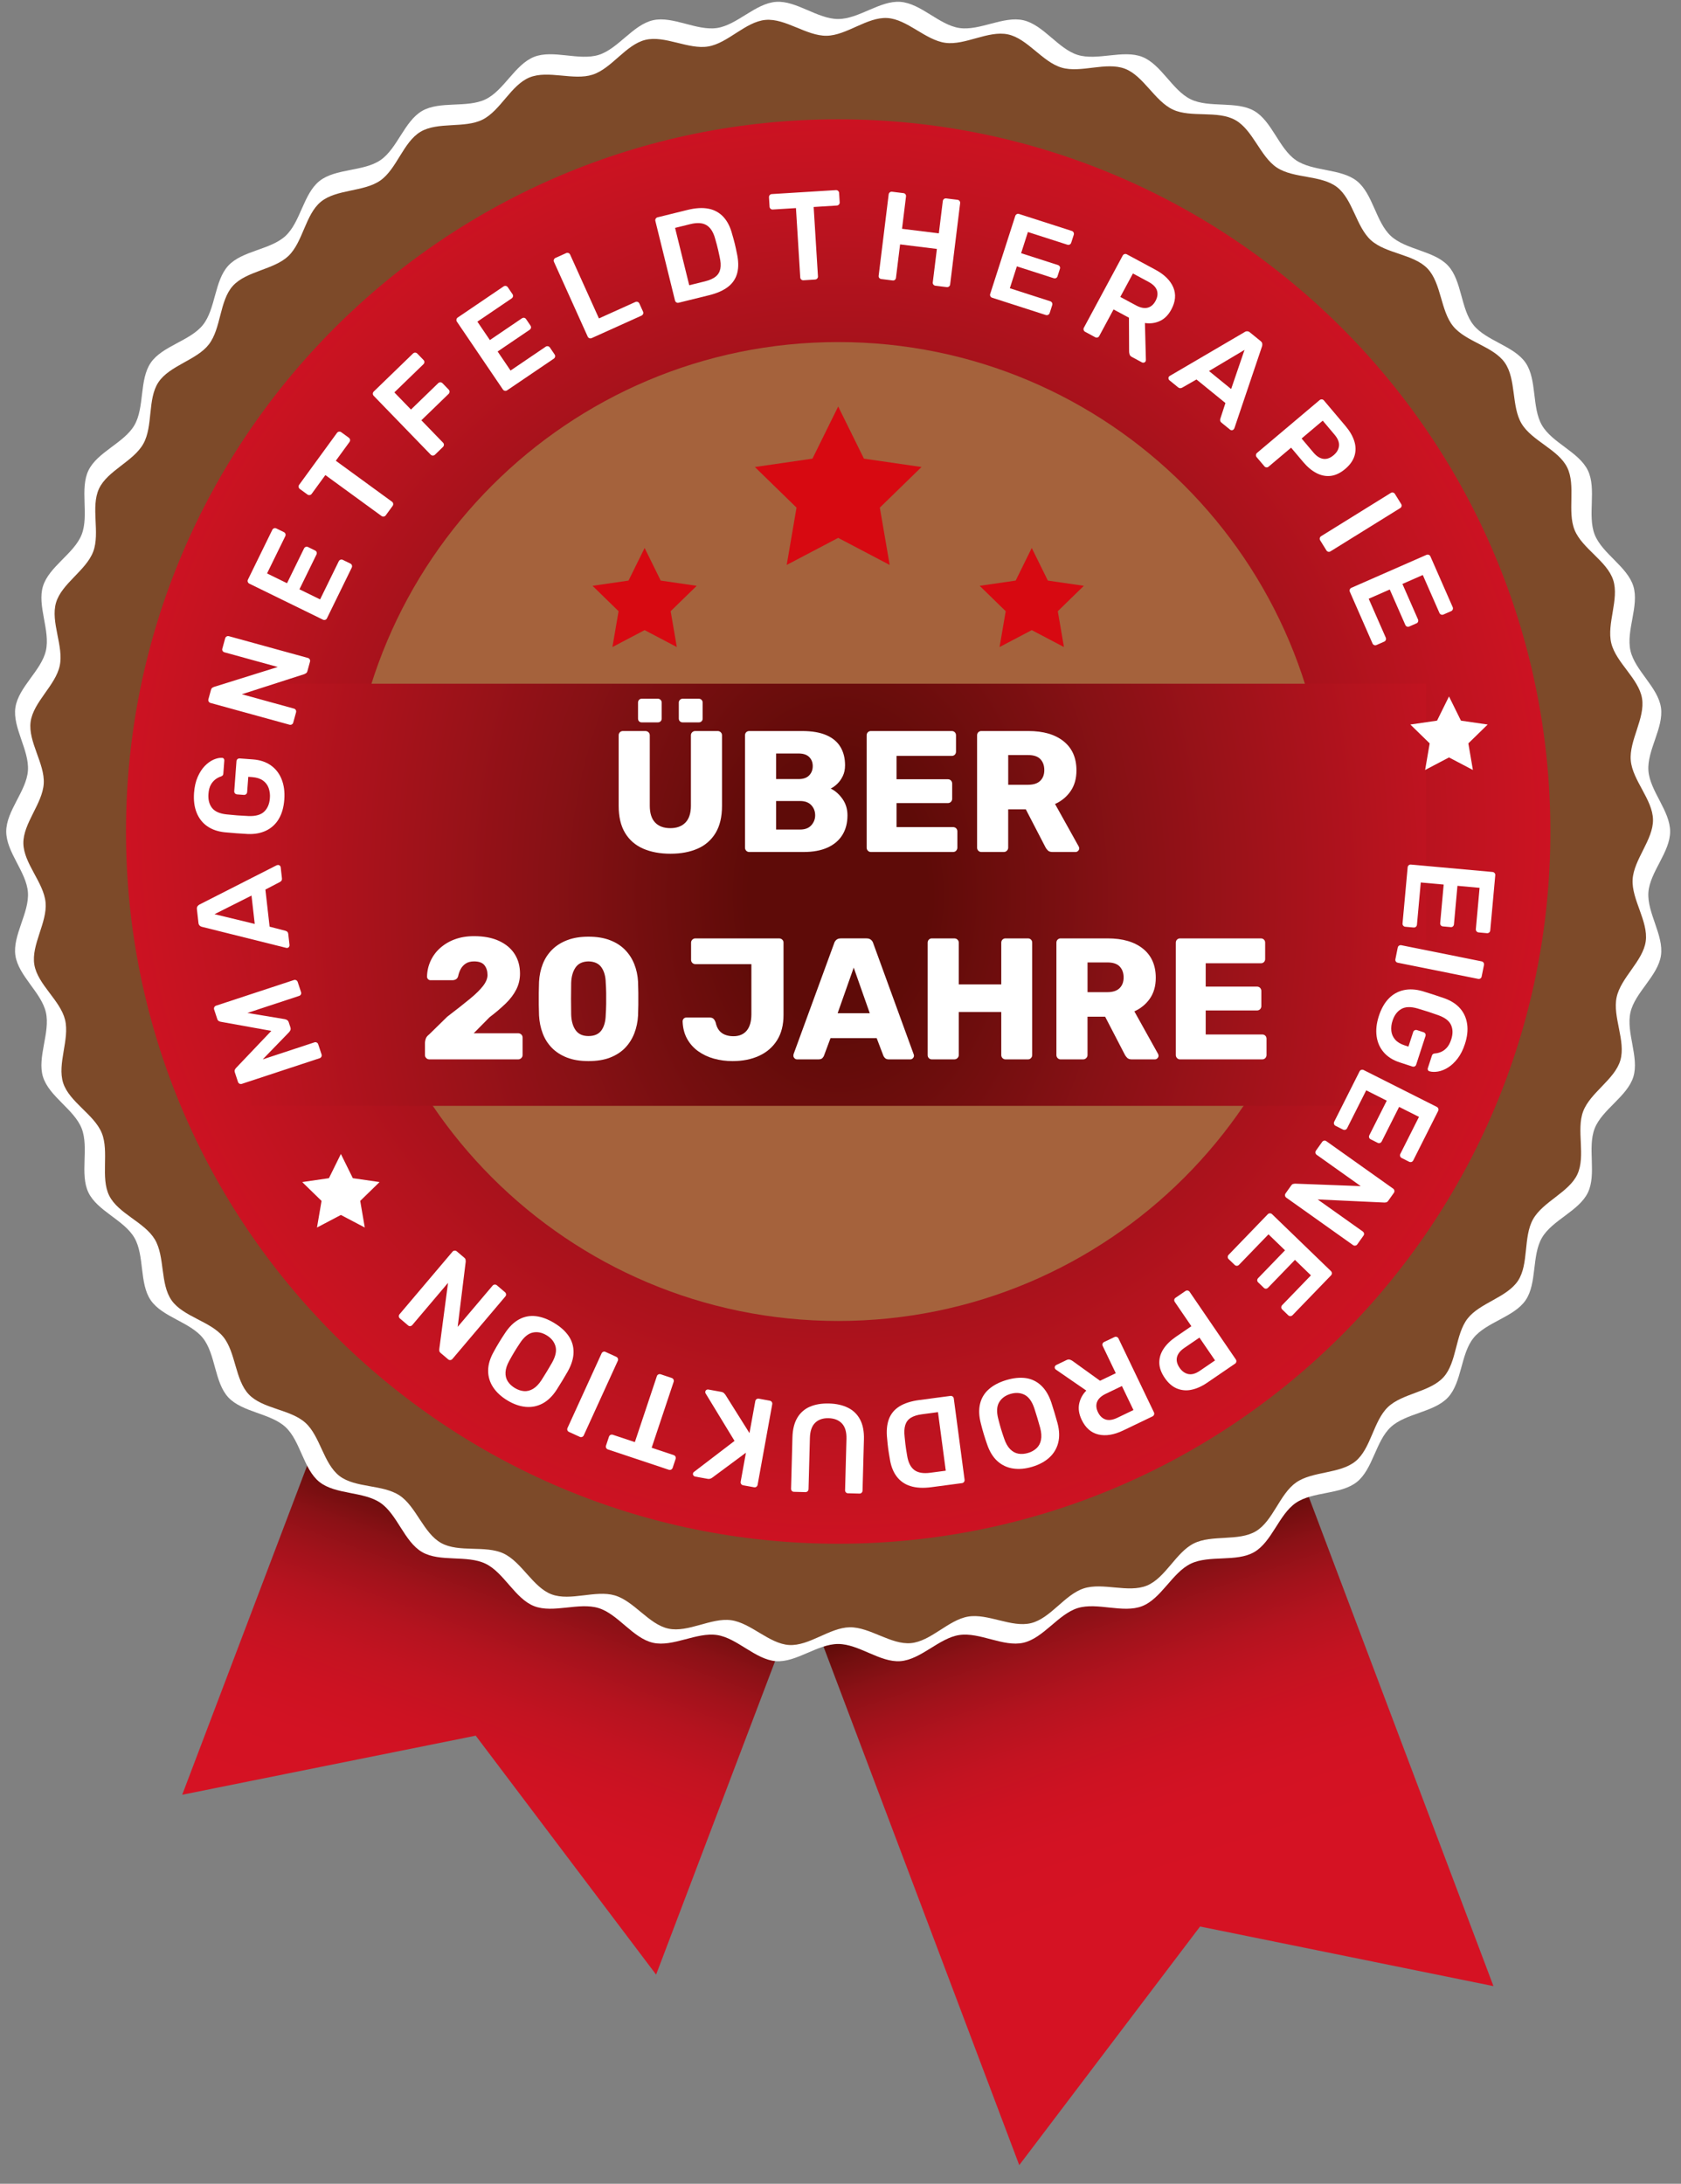 <svg xmlns="http://www.w3.org/2000/svg" xmlns:xlink="http://www.w3.org/1999/xlink" id="Ebene_1" x="0px" y="0px" width="214px" height="278px" viewBox="0 0 214 278" xml:space="preserve"><rect x="0" y="0" width="214" height="278" fill="#808080" stroke="none"/><linearGradient id="SVGID_1_" gradientUnits="userSpaceOnUse" x1="146.218" y1="-48.209" x2="175.316" y2="-134.463" gradientTransform="matrix(1 0 0 -1 -14.135 140.545)">	<stop offset="0.121" style="stop-color:#5E0B08"></stop>	<stop offset="0.145" style="stop-color:#6F0E0E"></stop>	<stop offset="0.193" style="stop-color:#8B1116"></stop>	<stop offset="0.245" style="stop-color:#A2121B"></stop>	<stop offset="0.299" style="stop-color:#B5131F"></stop>	<stop offset="0.356" style="stop-color:#C31321"></stop>	<stop offset="0.418" style="stop-color:#CD1222"></stop>	<stop offset="0.489" style="stop-color:#D31223"></stop>	<stop offset="0.588" style="stop-color:#D51223"></stop></linearGradient><path fill="url(#SVGID_1_)" d="M190.125,252.838l-37.35-7.588l-23.019,30.377L84.704,156.284l60.37-22.79L190.125,252.838z"></path><linearGradient id="SVGID_2_" gradientUnits="userSpaceOnUse" x1="87.994" y1="-45.635" x2="56.918" y2="-131.194" gradientTransform="matrix(1 0 0 -1 -14.135 140.545)">	<stop offset="0.121" style="stop-color:#5E0B08"></stop>	<stop offset="0.145" style="stop-color:#6F0E0E"></stop>	<stop offset="0.193" style="stop-color:#8B1116"></stop>	<stop offset="0.245" style="stop-color:#A2121B"></stop>	<stop offset="0.299" style="stop-color:#B5131F"></stop>	<stop offset="0.356" style="stop-color:#C31321"></stop>	<stop offset="0.418" style="stop-color:#CD1222"></stop>	<stop offset="0.489" style="stop-color:#D31223"></stop>	<stop offset="0.588" style="stop-color:#D51223"></stop></linearGradient><path fill="url(#SVGID_2_)" d="M83.526,251.375l-22.963-30.418l-37.367,7.52l45.27-119.261l60.329,22.899L83.526,251.375z"></path><path fill="#FFFFFF" d="M212.616,105.854c0,2.631-2.571,5.15-2.765,7.733c-0.193,2.621,1.978,5.489,1.596,8.055 c-0.389,2.596-3.309,4.705-3.881,7.236c-0.584,2.558,1.135,5.719,0.369,8.203c-0.771,2.504-3.973,4.151-4.922,6.571 c-0.957,2.438,0.262,5.82-0.865,8.164c-1.137,2.356-4.551,3.506-5.854,5.762c-1.311,2.262-0.605,5.791-2.076,7.943 c-1.477,2.156-5.019,2.785-6.645,4.822c-1.631,2.04-1.457,5.635-3.234,7.549c-1.775,1.912-5.375,2.006-7.287,3.782 c-1.912,1.774-2.275,5.355-4.314,6.985c-2.038,1.627-5.608,1.188-7.768,2.661c-2.152,1.471-3.044,4.958-5.305,6.267 c-2.256,1.305-5.723,0.339-8.078,1.477c-2.344,1.133-3.746,4.444-6.184,5.401c-2.418,0.951-5.703-0.522-8.205,0.248 c-2.483,0.767-4.365,3.833-6.926,4.415c-2.529,0.574-5.551-1.376-8.148-0.986c-2.563,0.383-4.887,3.133-7.507,3.328 c-2.583,0.19-5.284-2.187-7.915-2.187c-2.633,0-5.331,2.377-7.917,2.187c-2.618-0.195-4.94-2.945-7.505-3.328 c-2.597-0.39-5.621,1.562-8.151,0.986c-2.56-0.582-4.442-3.648-6.925-4.415c-2.505-0.771-5.786,0.701-8.208-0.249 c-2.437-0.957-3.837-4.27-6.182-5.4c-2.355-1.139-5.822-0.174-8.076-1.479c-2.265-1.311-3.154-4.797-5.307-6.268 c-2.158-1.475-5.73-1.033-7.767-2.66c-2.042-1.631-2.404-5.21-4.315-6.985c-1.914-1.774-5.511-1.873-7.286-3.784 c-1.774-1.912-1.604-5.508-3.233-7.549c-1.627-2.038-5.171-2.666-6.644-4.822c-1.471-2.151-0.767-5.682-2.076-7.944 c-1.304-2.255-4.715-3.403-5.851-5.759c-1.132-2.346,0.091-5.729-0.865-8.166c-0.951-2.418-4.151-4.065-4.922-6.568 c-0.766-2.483,0.951-5.646,0.37-8.203c-0.575-2.53-3.492-4.64-3.881-7.237c-0.383-2.563,1.787-5.432,1.593-8.053 c-0.189-2.583-2.762-5.103-2.762-7.733c0-2.632,2.572-5.151,2.762-7.734c0.194-2.62-1.976-5.489-1.593-8.053 c0.389-2.598,3.306-4.706,3.881-7.237c0.581-2.559-1.136-5.721-0.37-8.204c0.771-2.505,3.971-4.151,4.922-6.571 c0.957-2.438-0.266-5.821,0.866-8.165c1.136-2.356,4.547-3.505,5.851-5.761c1.311-2.262,0.606-5.791,2.077-7.943 c1.473-2.157,5.017-2.785,6.645-4.823c1.629-2.04,1.458-5.635,3.233-7.547c1.774-1.915,5.373-2.01,7.285-3.785 c1.913-1.774,2.275-5.355,4.316-6.985c2.037-1.626,5.609-1.188,7.766-2.661c2.153-1.47,3.044-4.958,5.308-6.266 c2.253-1.306,5.72-0.339,8.075-1.477c2.345-1.133,3.746-4.445,6.182-5.403c2.422-0.95,5.704,0.524,8.207-0.246 c2.482-0.766,4.366-3.834,6.924-4.415c2.53-0.575,5.555,1.375,8.151,0.986c2.564-0.384,4.887-3.133,7.505-3.327 c2.586-0.192,5.284,2.185,7.917,2.185c2.631,0,5.332-2.377,7.915-2.185c2.62,0.194,4.942,2.943,7.507,3.327 c2.598,0.389,5.621-1.562,8.152-0.986c2.557,0.581,4.439,3.649,6.924,4.415c2.505,0.771,5.787-0.701,8.206,0.246 c2.437,0.96,3.839,4.273,6.183,5.403c2.355,1.138,5.825,0.173,8.079,1.479c2.263,1.309,3.151,4.794,5.304,6.266 c2.158,1.474,5.729,1.036,7.771,2.661c2.04,1.631,2.403,5.211,4.313,6.986c1.914,1.777,5.512,1.872,7.286,3.784 c1.777,1.912,1.604,5.509,3.234,7.549c1.626,2.038,5.171,2.666,6.646,4.823c1.469,2.153,0.766,5.681,2.075,7.944 c1.304,2.254,4.714,3.402,5.851,5.759c1.131,2.344-0.092,5.728,0.865,8.163c0.95,2.421,4.152,4.068,4.922,6.571 c0.767,2.483-0.951,5.646-0.369,8.203c0.574,2.531,3.492,4.64,3.881,7.235c0.383,2.565-1.788,5.435-1.594,8.055 C210.045,100.703,212.615,103.223,212.616,105.854L212.616,105.854z"></path><path fill="#7D4A29" d="M157.255,15.281c2.251,1.254,3.179,4.656,5.296,6.053c2.149,1.417,5.639,0.929,7.649,2.48 c2.034,1.571,2.446,5.074,4.337,6.773c1.908,1.72,5.432,1.758,7.191,3.6c1.772,1.855,1.653,5.378,3.271,7.348 c1.628,1.981,5.104,2.552,6.569,4.636c1.473,2.098,0.826,5.562,2.133,7.753c1.311,2.201,4.662,3.285,5.803,5.569 c1.141,2.29-0.013,5.62,0.953,7.983c0.967,2.367,4.123,3.938,4.912,6.369c0.787,2.431-0.85,5.553-0.244,8.036 c0.605,2.482,3.495,4.502,3.915,7.024c0.419,2.519-1.661,5.364-1.433,7.913c0.23,2.542,2.787,4.969,2.828,7.528 c0.039,2.55-2.44,5.054-2.593,7.612c-0.151,2.544,2.013,5.325,1.669,7.864c-0.344,2.524-3.172,4.627-3.707,7.138 c-0.531,2.488,1.195,5.563,0.473,8.027c-0.717,2.44-3.827,4.094-4.735,6.5c-0.896,2.377,0.351,5.676-0.735,8.009 c-1.07,2.301-4.393,3.475-5.647,5.728c-1.257,2.25-0.513,5.692-1.907,7.813c-1.417,2.148-4.877,2.82-6.43,4.83 c-1.57,2.035-1.348,5.553-3.047,7.443c-1.719,1.909-5.242,2.057-7.082,3.813c-1.854,1.772-2.16,5.284-4.129,6.899 c-1.981,1.627-5.484,1.244-7.569,2.709c-2.097,1.473-2.929,4.896-5.118,6.203c-2.199,1.311-5.609,0.407-7.893,1.547 c-2.291,1.142-3.62,4.405-5.983,5.371c-2.366,0.967-5.603-0.432-8.032,0.356c-2.432,0.788-4.232,3.817-6.716,4.423 c-2.481,0.605-5.474-1.256-7.998-0.836c-2.519,0.418-4.745,3.148-7.295,3.38c-2.541,0.229-5.224-2.057-7.784-2.018 c-2.55,0.038-5.161,2.407-7.717,2.256c-2.545-0.153-4.855-2.812-7.396-3.157c-2.524-0.343-5.459,1.608-7.97,1.072 c-2.488-0.53-4.372-3.508-6.837-4.23c-2.44-0.717-5.635,0.771-8.043-0.136c-2.374-0.897-3.791-4.121-6.125-5.207 c-2.301-1.069-5.682-0.073-7.933-1.329c-2.25-1.257-3.177-4.656-5.294-6.054c-2.15-1.417-5.64-0.931-7.649-2.479 c-2.036-1.572-2.447-5.072-4.337-6.772c-1.91-1.72-5.435-1.761-7.192-3.601c-1.774-1.854-1.654-5.379-3.271-7.347 c-1.627-1.981-5.104-2.552-6.569-4.638c-1.474-2.098-0.827-5.563-2.133-7.753c-1.311-2.199-4.665-3.283-5.803-5.566 c-1.143-2.291,0.012-5.621-0.954-7.985c-0.968-2.366-4.123-3.938-4.911-6.366c-0.789-2.433,0.847-5.555,0.241-8.038 c-0.605-2.482-3.494-4.501-3.913-7.023c-0.42-2.52,1.661-5.365,1.431-7.911c-0.23-2.543-2.787-4.97-2.827-7.529 c-0.039-2.552,2.44-5.055,2.593-7.612c0.151-2.545-2.014-5.323-1.669-7.865c0.342-2.523,3.17-4.627,3.705-7.137 c0.531-2.487-1.195-5.563-0.471-8.028c0.715-2.438,3.827-4.094,4.734-6.499c0.896-2.377-0.349-5.674,0.736-8.008 c1.07-2.3,4.392-3.476,5.647-5.726c1.257-2.251,0.512-5.694,1.909-7.813c1.416-2.149,4.877-2.821,6.429-4.832 c1.572-2.036,1.348-5.553,3.048-7.443c1.718-1.907,5.24-2.055,7.081-3.815c1.854-1.772,2.159-5.282,4.128-6.898 c1.981-1.628,5.485-1.244,7.571-2.708c2.098-1.472,2.926-4.898,5.118-6.204c2.2-1.311,5.606-0.405,7.891-1.545 c2.292-1.143,3.621-4.405,5.985-5.372c2.367-0.97,5.603,0.431,8.033-0.355c2.433-0.789,4.229-3.82,6.715-4.427 c2.481-0.606,5.475,1.259,7.999,0.839c2.518-0.42,4.746-3.151,7.296-3.382c2.541-0.229,5.223,2.058,7.783,2.017 c2.55-0.04,5.16-2.407,7.718-2.256c2.544,0.152,4.854,2.813,7.395,3.156c2.524,0.344,5.461-1.606,7.971-1.073 c2.488,0.531,4.371,3.51,6.837,4.232c2.438,0.718,5.635-0.771,8.04,0.135c2.377,0.898,3.794,4.121,6.128,5.209 C151.624,15.021,155.006,14.023,157.255,15.281L157.255,15.281z"></path><path fill="#7D4A29" d="M205.579,105.854c0,54.606-44.267,98.873-98.873,98.873c-54.606,0-98.873-44.267-98.873-98.873 S52.1,6.981,106.706,6.981C161.313,6.981,205.579,51.248,205.579,105.854L205.579,105.854z"></path><radialGradient id="SVGID_3_" cx="120.841" cy="35.162" r="98.169" gradientTransform="matrix(1 0 0 -1 -14.135 140.545)" gradientUnits="userSpaceOnUse">	<stop offset="0.121" style="stop-color:#5E0B08"></stop>	<stop offset="0.39" style="stop-color:#871115"></stop>	<stop offset="0.809" style="stop-color:#BF1320"></stop>	<stop offset="1" style="stop-color:#D51223"></stop></radialGradient><path fill="url(#SVGID_3_)" d="M197.373,105.854c0,50.074-40.594,90.667-90.667,90.667c-50.074,0-90.667-40.594-90.667-90.667 s40.593-90.667,90.667-90.667C156.779,15.187,197.373,55.78,197.373,105.854z"></path><path fill="#A5623C" d="M169.014,105.854c0,34.412-27.896,62.309-62.309,62.309s-62.309-27.897-62.309-62.309 c0-34.412,27.897-62.309,62.309-62.309S169.014,71.442,169.014,105.854z"></path><radialGradient id="SVGID_4_" cx="120.841" cy="118.826" r="93.457" gradientTransform="matrix(1 0 0 -1.428 -14.135 283.604)" gradientUnits="userSpaceOnUse">	<stop offset="0.121" style="stop-color:#5E0B08"></stop>	<stop offset="0.39" style="stop-color:#871115"></stop>	<stop offset="0.809" style="stop-color:#BF1320"></stop>	<stop offset="1" style="stop-color:#D51223"></stop></radialGradient><path fill="url(#SVGID_4_)" d="M181.544,87.039v53.738H31.867V87.039H181.544z"></path><path fill="#D70911" d="M106.706,51.748l3.278,6.639l7.328,1.066l-5.305,5.168l1.254,7.297l-6.556-3.445l-6.554,3.445l1.251-7.297 L96.1,59.453l7.33-1.066L106.706,51.748z"></path><path fill="#D70911" d="M84.111,73.91l-2.047-4.151l-2.05,4.151l-4.582,0.666l3.316,3.232l-0.783,4.562l4.099-2.154l4.097,2.154 l-0.783-4.562l3.316-3.232L84.111,73.91z"></path><path fill="#D70911" d="M137.979,74.576l-4.582-0.666l-2.049-4.151L129.3,73.91l-4.583,0.666l3.314,3.232l-0.781,4.562l4.098-2.154 l4.098,2.154l-0.783-4.562L137.979,74.576L137.979,74.576z"></path><path fill="#FFFFFF" d="M185.986,91.741l-1.521-3.082l-1.522,3.082l-3.399,0.494l2.461,2.399l-0.58,3.387l3.041-1.598l3.042,1.598 l-0.58-3.387l2.461-2.399L185.986,91.741z"></path><path fill="#FFFFFF" d="M44.917,149.986l-1.521-3.082l-1.521,3.082l-3.401,0.494l2.461,2.398l-0.58,3.389l3.041-1.6l3.042,1.6 l-0.58-3.389l2.461-2.398L44.917,149.986z"></path><path fill="#FFFFFF" d="M85.36,108.682c-1.334,0-2.497-0.216-3.487-0.648c-0.99-0.432-1.756-1.101-2.299-2.002 c-0.543-0.902-0.814-2.05-0.814-3.443v-8.976c0-0.161,0.051-0.294,0.154-0.396c0.105-0.104,0.249-0.159,0.396-0.154h2.838 c0.161,0,0.297,0.052,0.407,0.154c0.11,0.103,0.165,0.235,0.165,0.396v8.953c0,0.954,0.227,1.669,0.682,2.146s1.1,0.715,1.936,0.715 c0.821,0,1.463-0.238,1.925-0.715c0.462-0.477,0.693-1.191,0.693-2.146v-8.953c0-0.161,0.055-0.294,0.165-0.396 c0.11-0.102,0.238-0.154,0.385-0.154h2.86c0.146,0,0.275,0.052,0.385,0.154c0.11,0.102,0.165,0.235,0.165,0.396v8.976 c0,1.394-0.271,2.541-0.814,3.443c-0.532,0.892-1.333,1.592-2.288,2.002C87.832,108.466,86.681,108.682,85.36,108.682z  M81.708,91.962c-0.147,0-0.264-0.044-0.352-0.132s-0.132-0.213-0.132-0.374v-2.002c0-0.146,0.044-0.268,0.132-0.363 c0.091-0.096,0.22-0.148,0.352-0.143h2.024c0.146,0,0.268,0.048,0.363,0.143c0.095,0.097,0.147,0.228,0.143,0.363v2.002 c0.009,0.14-0.043,0.276-0.143,0.374c-0.1,0.089-0.229,0.137-0.363,0.132H81.708z M86.922,91.962 c-0.133,0.005-0.264-0.042-0.363-0.132c-0.096-0.088-0.143-0.213-0.143-0.374v-2.002c-0.009-0.271,0.203-0.497,0.474-0.506 c0.011,0,0.021,0,0.032,0h2.024c0.146,0,0.267,0.048,0.363,0.143c0.095,0.097,0.147,0.228,0.143,0.363v2.002 c0.008,0.14-0.044,0.276-0.143,0.374c-0.1,0.089-0.229,0.137-0.363,0.132H86.922z"></path><path fill="#FFFFFF" d="M95.392,108.462c-0.162,0-0.293-0.055-0.396-0.165c-0.103-0.11-0.154-0.238-0.154-0.385v-14.3 c0-0.161,0.051-0.294,0.154-0.396c0.103-0.102,0.234-0.154,0.396-0.154h6.71c1.261,0,2.295,0.177,3.102,0.528 c0.807,0.353,1.404,0.854,1.793,1.507c0.389,0.653,0.583,1.427,0.583,2.321c0,0.528-0.099,0.994-0.297,1.396 c-0.198,0.404-0.44,0.737-0.726,1.001c-0.237,0.23-0.509,0.423-0.804,0.572c0.558,0.265,1.053,0.697,1.485,1.298 c0.433,0.602,0.649,1.306,0.649,2.112c0,0.968-0.217,1.801-0.649,2.497c-0.432,0.696-1.063,1.232-1.892,1.606 c-0.829,0.374-1.845,0.561-3.048,0.561L95.392,108.462L95.392,108.462z M98.803,99.178h2.859c0.602,0,1.053-0.157,1.354-0.473 c0.3-0.315,0.45-0.708,0.45-1.177c0-0.47-0.15-0.854-0.45-1.155c-0.301-0.301-0.752-0.451-1.354-0.451h-2.859V99.178z  M98.803,105.602h3.058c0.63,0,1.107-0.183,1.43-0.55c0.322-0.366,0.484-0.784,0.484-1.254c0-0.513-0.165-0.946-0.495-1.298 c-0.33-0.353-0.803-0.528-1.419-0.528h-3.058V105.602z"></path><path fill="#FFFFFF" d="M110.88,108.462c-0.149,0.005-0.294-0.055-0.396-0.165c-0.102-0.103-0.156-0.241-0.154-0.385v-14.3 c0-0.161,0.051-0.294,0.154-0.396c0.104-0.104,0.248-0.16,0.396-0.154h10.274c0.16,0,0.293,0.052,0.396,0.154 c0.103,0.102,0.154,0.235,0.154,0.396v2.067c0,0.162-0.052,0.294-0.154,0.396c-0.102,0.102-0.233,0.153-0.396,0.153h-7.02V99.2 h6.534c0.161,0,0.293,0.055,0.396,0.165c0.104,0.109,0.158,0.255,0.153,0.406v1.914c0.001,0.144-0.054,0.282-0.153,0.386 c-0.102,0.109-0.246,0.169-0.396,0.165h-6.534v3.058h7.194c0.161,0,0.293,0.052,0.396,0.154c0.104,0.102,0.154,0.234,0.154,0.396 v2.068c0,0.146-0.052,0.274-0.154,0.385c-0.102,0.111-0.233,0.165-0.396,0.165H110.88L110.88,108.462z"></path><path fill="#FFFFFF" d="M124.938,108.462c-0.148,0.005-0.293-0.055-0.396-0.165c-0.101-0.103-0.155-0.241-0.153-0.385v-14.3 c0-0.161,0.051-0.294,0.153-0.396c0.104-0.104,0.249-0.16,0.396-0.154h5.984c1.906,0,3.402,0.437,4.487,1.31 c1.086,0.873,1.629,2.108,1.629,3.707c0,1.041-0.25,1.921-0.748,2.64c-0.495,0.717-1.181,1.28-1.979,1.628l3.014,5.412 c0.04,0.075,0.063,0.158,0.066,0.242c-0.002,0.122-0.055,0.237-0.144,0.319c-0.083,0.089-0.198,0.141-0.319,0.143h-2.926 c-0.279,0-0.484-0.069-0.615-0.209c-0.133-0.14-0.229-0.268-0.287-0.385l-2.508-4.84h-2.244v4.884c0,0.146-0.055,0.274-0.164,0.385 c-0.11,0.111-0.246,0.165-0.408,0.165L124.938,108.462L124.938,108.462z M128.348,99.904h2.53c0.688,0,1.206-0.169,1.552-0.507 c0.344-0.337,0.516-0.792,0.516-1.363c0-0.572-0.164-1.034-0.494-1.387c-0.329-0.352-0.854-0.527-1.572-0.527h-2.529v3.784H128.348z "></path><path fill="#FFFFFF" d="M54.671,134.861c-0.162,0-0.297-0.055-0.407-0.165c-0.11-0.11-0.165-0.238-0.165-0.385v-1.563 c0-0.103,0.029-0.26,0.088-0.473c0.058-0.213,0.212-0.414,0.462-0.605l2.288-2.243c1.173-0.895,2.137-1.654,2.893-2.277 s1.316-1.177,1.683-1.661c0.367-0.484,0.55-0.938,0.55-1.364c0-0.498-0.129-0.913-0.385-1.242c-0.257-0.33-0.701-0.495-1.331-0.495 c-0.425,0-0.777,0.092-1.056,0.274c-0.274,0.179-0.498,0.425-0.649,0.715c-0.154,0.294-0.26,0.595-0.319,0.902 c-0.059,0.19-0.158,0.323-0.297,0.396s-0.294,0.11-0.451,0.109h-2.75c-0.248,0.008-0.454-0.187-0.462-0.434c0-0.01,0-0.019,0-0.028 c0.023-1.389,0.625-2.705,1.661-3.63c0.547-0.485,1.182-0.863,1.87-1.111c0.726-0.271,1.543-0.406,2.453-0.406 c1.247,0,2.306,0.201,3.179,0.604c0.873,0.403,1.536,0.961,1.991,1.672c0.455,0.712,0.682,1.544,0.682,2.497 c0,0.719-0.158,1.39-0.473,2.013c-0.315,0.624-0.763,1.218-1.342,1.782c-0.649,0.624-1.336,1.208-2.057,1.749l-2.024,2.046h5.654 c0.162,0,0.297,0.052,0.407,0.154c0.11,0.102,0.165,0.234,0.165,0.396v2.223c0,0.146-0.055,0.274-0.165,0.385 c-0.11,0.111-0.246,0.165-0.407,0.165H54.671L54.671,134.861z"></path><path fill="#FFFFFF" d="M93.258,135.081c-0.806,0.004-1.609-0.103-2.387-0.318c-0.723-0.197-1.404-0.521-2.013-0.957 c-0.586-0.426-1.052-0.953-1.397-1.584c-0.345-0.631-0.532-1.364-0.561-2.2c0-0.132,0.044-0.245,0.132-0.341 c0.09-0.097,0.219-0.15,0.352-0.144h2.97c0.205,0,0.363,0.052,0.473,0.154c0.11,0.102,0.201,0.257,0.275,0.462 c0.088,0.411,0.231,0.744,0.429,1.001c0.198,0.257,0.454,0.447,0.77,0.572c0.315,0.125,0.671,0.187,1.067,0.187 c0.733,0,1.298-0.238,1.694-0.715c0.396-0.477,0.594-1.177,0.594-2.101v-6.358h-7.128c-0.301,0.002-0.548-0.241-0.55-0.542 c0-0.003,0-0.005,0-0.008v-2.178c0-0.161,0.055-0.294,0.165-0.396c0.11-0.102,0.238-0.154,0.385-0.154h10.648 c0.161,0,0.297,0.052,0.407,0.154c0.109,0.102,0.168,0.247,0.164,0.396v9.195c0,1.276-0.274,2.351-0.824,3.224 c-0.551,0.872-1.313,1.532-2.288,1.979C95.66,134.857,94.535,135.081,93.258,135.081L93.258,135.081z"></path><path fill="#FFFFFF" d="M101.465,134.861c-0.122-0.001-0.237-0.053-0.319-0.143c-0.09-0.082-0.142-0.197-0.143-0.319 c0-0.073,0.007-0.14,0.021-0.198l5.17-14.124c0.044-0.161,0.136-0.304,0.275-0.429c0.139-0.125,0.333-0.188,0.583-0.188h3.256 c0.248,0,0.442,0.063,0.582,0.188c0.141,0.125,0.231,0.268,0.275,0.429l5.146,14.124c0.084,0.175,0.045,0.385-0.099,0.517 c-0.089,0.093-0.212,0.145-0.341,0.143h-2.706c-0.222,0-0.386-0.055-0.495-0.165c-0.091-0.082-0.162-0.183-0.209-0.297l-0.857-2.244 h-5.875l-0.836,2.244c-0.029,0.088-0.096,0.187-0.198,0.297c-0.102,0.11-0.278,0.165-0.527,0.165H101.465z M106.635,128.987h4.092 l-2.045-5.808L106.635,128.987z"></path><path fill="#FFFFFF" d="M118.646,134.861c-0.148,0.005-0.291-0.05-0.396-0.154c-0.104-0.105-0.16-0.249-0.154-0.396v-14.3 c0-0.161,0.051-0.294,0.154-0.396c0.105-0.104,0.248-0.16,0.396-0.154h2.838c0.16,0,0.297,0.052,0.406,0.154 c0.11,0.102,0.166,0.235,0.166,0.396v5.302h5.411v-5.302c0-0.161,0.052-0.294,0.154-0.396c0.104-0.104,0.249-0.16,0.396-0.154h2.838 c0.148-0.005,0.291,0.051,0.396,0.154c0.104,0.105,0.158,0.248,0.152,0.396v14.3c0.002,0.143-0.053,0.281-0.152,0.385 c-0.102,0.11-0.246,0.17-0.396,0.165h-2.838c-0.149,0.005-0.293-0.055-0.396-0.165c-0.101-0.103-0.156-0.241-0.154-0.385v-5.479 h-5.411v5.479c0,0.146-0.056,0.274-0.166,0.385c-0.109,0.111-0.246,0.165-0.406,0.165H118.646z"></path><path fill="#FFFFFF" d="M135.036,134.861c-0.149,0.005-0.294-0.055-0.396-0.165c-0.102-0.103-0.156-0.241-0.154-0.385v-14.3 c0-0.161,0.051-0.294,0.154-0.396c0.104-0.104,0.248-0.16,0.396-0.154h5.983c1.906,0,3.402,0.437,4.487,1.31 c1.086,0.873,1.63,2.108,1.63,3.707c0,1.041-0.25,1.921-0.748,2.64c-0.496,0.716-1.182,1.28-1.98,1.628l3.014,5.412 c0.041,0.074,0.063,0.157,0.066,0.242c-0.002,0.122-0.054,0.237-0.143,0.319c-0.083,0.089-0.198,0.141-0.32,0.143H144.1 c-0.279,0-0.483-0.069-0.615-0.209c-0.133-0.14-0.229-0.268-0.286-0.385l-2.509-4.84h-2.244v4.884c0,0.146-0.055,0.274-0.164,0.385 c-0.11,0.111-0.246,0.165-0.407,0.165L135.036,134.861L135.036,134.861z M138.445,126.304h2.531c0.688,0,1.205-0.169,1.551-0.507 c0.345-0.337,0.517-0.792,0.517-1.363c0-0.572-0.165-1.034-0.495-1.387c-0.328-0.352-0.854-0.527-1.572-0.527h-2.529v3.784 L138.445,126.304z"></path><path fill="#FFFFFF" d="M150.238,134.861c-0.15,0.005-0.295-0.055-0.396-0.165c-0.1-0.103-0.156-0.241-0.154-0.385v-14.3 c0-0.161,0.051-0.294,0.154-0.396c0.105-0.104,0.248-0.16,0.396-0.154h10.273c0.161,0,0.293,0.052,0.396,0.154 c0.104,0.102,0.154,0.235,0.154,0.396v2.067c0,0.162-0.053,0.294-0.154,0.396s-0.234,0.153-0.396,0.153h-7.019v2.971h6.534 c0.16,0,0.293,0.055,0.396,0.165c0.103,0.109,0.157,0.255,0.153,0.406v1.914c0.001,0.144-0.054,0.282-0.153,0.386 c-0.103,0.109-0.246,0.169-0.396,0.165h-6.534v3.058h7.194c0.16,0,0.293,0.052,0.396,0.154s0.153,0.234,0.153,0.396v2.068 c0,0.146-0.051,0.274-0.153,0.385c-0.103,0.111-0.233,0.165-0.396,0.165L150.238,134.861L150.238,134.861z"></path><path fill="#FFFFFF" d="M40.931,134.215c0.037,0.101,0.031,0.213-0.016,0.309c-0.044,0.092-0.126,0.162-0.224,0.191l-9.893,3.259 c-0.198,0.075-0.42-0.025-0.495-0.224c-0.004-0.01-0.007-0.021-0.01-0.031l-0.396-1.2c-0.047-0.142-0.044-0.261,0.009-0.356 c0.053-0.095,0.096-0.161,0.13-0.194l4.505-4.735l-6.447-1.161c-0.047-0.007-0.121-0.033-0.22-0.079s-0.172-0.14-0.219-0.282 l-0.39-1.185c-0.038-0.101-0.032-0.212,0.016-0.309c0.049-0.095,0.135-0.167,0.238-0.197l9.894-3.259 c0.096-0.033,0.202-0.025,0.293,0.021c0.096,0.049,0.167,0.135,0.197,0.238l0.42,1.277c0.038,0.099,0.03,0.208-0.019,0.301 c-0.049,0.088-0.13,0.154-0.226,0.184l-6.58,2.168l4.758,0.791c0.107,0.021,0.209,0.061,0.301,0.119 c0.092,0.06,0.16,0.155,0.204,0.287l0.205,0.623c0.047,0.142,0.05,0.262,0.009,0.359c-0.042,0.099-0.101,0.189-0.173,0.268 l-3.356,3.464l6.58-2.167c0.097-0.034,0.203-0.026,0.293,0.021c0.092,0.045,0.161,0.126,0.191,0.224L40.931,134.215z"></path><path fill="#FFFFFF" d="M36.856,120.303c0.009,0.086-0.016,0.173-0.069,0.241c-0.053,0.075-0.136,0.123-0.227,0.131 c-0.05,0.004-0.1-0.001-0.147-0.016l-10.689-2.667c-0.112-0.022-0.215-0.074-0.299-0.151c-0.097-0.096-0.154-0.224-0.162-0.36 l-0.196-1.732c-0.018-0.159,0.008-0.285,0.078-0.38c0.068-0.092,0.155-0.168,0.256-0.222l9.819-4.996 c0.045-0.015,0.093-0.026,0.141-0.032c0.089-0.012,0.18,0.012,0.25,0.068c0.068,0.051,0.111,0.128,0.121,0.212l0.157,1.383 c0.017,0.149-0.005,0.262-0.066,0.338c-0.048,0.066-0.111,0.12-0.184,0.158l-1.854,0.967l0.536,4.722l2.024,0.527 c0.079,0.021,0.152,0.059,0.214,0.112c0.077,0.062,0.124,0.166,0.14,0.314L36.856,120.303z M32.429,117.617l-0.41-3.608l-4.707,2.37 L32.429,117.617z"></path><path fill="#FFFFFF" d="M36.193,101.785c-0.073,0.979-0.305,1.798-0.697,2.459c-0.372,0.643-0.927,1.16-1.595,1.485 c-0.671,0.33-1.456,0.478-2.352,0.442c-0.991-0.052-1.98-0.126-2.968-0.221c-0.88-0.098-1.62-0.359-2.22-0.783 c-0.6-0.425-1.043-0.998-1.332-1.72c-0.288-0.723-0.397-1.563-0.326-2.521c0.058-0.776,0.212-1.449,0.463-2.019 c0.251-0.57,0.553-1.037,0.907-1.401c0.354-0.363,0.724-0.63,1.11-0.8c0.387-0.169,0.74-0.246,1.06-0.233 c0.097-0.003,0.174,0.029,0.233,0.098c0.059,0.069,0.085,0.156,0.077,0.263l-0.123,1.644c-0.008,0.106-0.035,0.185-0.082,0.234 c-0.047,0.049-0.114,0.093-0.202,0.129c-0.23,0.068-0.46,0.186-0.692,0.35c-0.249,0.185-0.455,0.421-0.605,0.693 c-0.172,0.297-0.276,0.69-0.313,1.18c-0.054,0.724,0.095,1.314,0.445,1.774c0.351,0.459,0.967,0.737,1.847,0.835 c0.933,0.103,1.87,0.172,2.808,0.21c0.907,0.035,1.573-0.153,2-0.565c0.427-0.412,0.667-0.979,0.721-1.703 c0.041-0.441-0.014-0.886-0.16-1.304c-0.139-0.386-0.394-0.719-0.731-0.953c-0.346-0.244-0.8-0.388-1.364-0.43l-0.495-0.037 l-0.145,1.946c-0.006,0.102-0.054,0.197-0.132,0.263c-0.082,0.07-0.188,0.103-0.295,0.091l-0.846-0.063 c-0.117-0.009-0.21-0.053-0.279-0.133c-0.069-0.08-0.1-0.173-0.091-0.279l0.284-3.813c0.003-0.105,0.051-0.204,0.132-0.271 c0.084-0.064,0.19-0.094,0.295-0.082l1.675,0.125c0.894,0.066,1.65,0.318,2.27,0.755s1.079,1.026,1.376,1.771 C36.148,99.947,36.266,100.807,36.193,101.785L36.193,101.785z"></path><path fill="#FFFFFF" d="M37.329,91.99c-0.028,0.103-0.088,0.181-0.18,0.232c-0.092,0.051-0.189,0.064-0.292,0.036l-10.042-2.765 c-0.207-0.048-0.336-0.255-0.288-0.462c0.001-0.005,0.002-0.009,0.003-0.014l0.327-1.188c0.04-0.144,0.102-0.24,0.188-0.288 c0.058-0.036,0.12-0.066,0.183-0.091l8.134-2.541l-6.772-1.864c-0.103-0.024-0.193-0.087-0.25-0.177 c-0.054-0.09-0.067-0.199-0.034-0.299l0.356-1.296c0.048-0.208,0.256-0.336,0.464-0.288c0.009,0.002,0.019,0.005,0.028,0.008 l10.027,2.76c0.113,0.031,0.196,0.093,0.248,0.185c0.052,0.092,0.064,0.189,0.036,0.292l-0.331,1.203 c-0.04,0.145-0.104,0.237-0.193,0.279s-0.148,0.075-0.177,0.101l-7.976,2.567l6.633,1.826c0.103,0.028,0.181,0.088,0.233,0.18 c0.052,0.092,0.063,0.194,0.031,0.308L37.329,91.99z"></path><path fill="#FFFFFF" d="M41.623,78.711c-0.043,0.093-0.123,0.163-0.22,0.195c-0.096,0.034-0.202,0.026-0.293-0.021l-9.356-4.578 c-0.098-0.044-0.174-0.126-0.209-0.228c-0.034-0.096-0.027-0.202,0.019-0.293l3.095-6.323c0.043-0.098,0.125-0.174,0.227-0.21 c0.102-0.034,0.213-0.024,0.308,0.026l0.948,0.464c0.096,0.047,0.161,0.12,0.195,0.22c0.034,0.103,0.024,0.214-0.026,0.309 l-2.314,4.728l2.543,1.245l2.159-4.412c0.043-0.097,0.122-0.173,0.22-0.213c0.099-0.036,0.208-0.028,0.301,0.022l0.891,0.437 c0.105,0.052,0.173,0.126,0.202,0.224c0.029,0.098,0.018,0.199-0.033,0.304l-2.159,4.412l2.63,1.287l2.37-4.843 c0.044-0.098,0.126-0.174,0.227-0.21c0.102-0.034,0.213-0.024,0.308,0.026l0.949,0.464c0.096,0.047,0.161,0.121,0.195,0.221 c0.034,0.1,0.026,0.202-0.026,0.308L41.623,78.711z"></path><path fill="#FFFFFF" d="M49.108,65.604c-0.058,0.084-0.149,0.14-0.251,0.154c-0.101,0.018-0.204-0.007-0.286-0.069l-7.151-5.212 l-1.743,2.393c-0.059,0.083-0.149,0.139-0.25,0.153c-0.101,0.018-0.205-0.007-0.286-0.069l-0.957-0.697 c-0.089-0.06-0.149-0.154-0.167-0.26c-0.017-0.101,0.008-0.205,0.07-0.286l4.806-6.595c0.06-0.089,0.154-0.149,0.26-0.167 c0.106-0.016,0.214,0.013,0.299,0.079l0.957,0.697c0.083,0.059,0.139,0.15,0.154,0.251c0.016,0.106-0.013,0.214-0.079,0.299 l-1.734,2.379l7.15,5.212c0.083,0.058,0.14,0.149,0.154,0.25c0.016,0.106-0.013,0.214-0.079,0.299L49.108,65.604z"></path><path fill="#FFFFFF" d="M55.371,57.888c-0.077,0.074-0.168,0.111-0.273,0.109s-0.195-0.041-0.27-0.118l-7.246-7.481 c-0.078-0.074-0.121-0.177-0.12-0.285c0.001-0.102,0.043-0.2,0.118-0.27l4.988-4.831c0.075-0.078,0.178-0.121,0.285-0.12 c0.107,0.003,0.209,0.049,0.281,0.129l0.779,0.805c0.082,0.085,0.12,0.178,0.114,0.279c-0.006,0.101-0.05,0.193-0.135,0.275 l-3.689,3.572l2.115,2.185l3.459-3.351c0.084-0.082,0.179-0.122,0.285-0.12s0.199,0.045,0.281,0.129l0.779,0.805 c0.074,0.076,0.11,0.168,0.109,0.273c-0.002,0.107-0.049,0.208-0.129,0.28l-3.46,3.351l2.761,2.851 c0.074,0.076,0.11,0.168,0.109,0.273c-0.003,0.107-0.05,0.208-0.129,0.28L55.371,57.888z"></path><path fill="#FFFFFF" d="M64.558,49.689c-0.088,0.06-0.185,0.08-0.288,0.06c-0.101-0.018-0.189-0.076-0.245-0.162l-5.847-8.62 c-0.064-0.086-0.089-0.195-0.069-0.301c0.018-0.101,0.077-0.189,0.162-0.245l5.826-3.952c0.086-0.063,0.195-0.088,0.301-0.069 c0.105,0.021,0.197,0.085,0.254,0.176l0.593,0.874c0.06,0.088,0.08,0.185,0.06,0.288c-0.021,0.105-0.085,0.197-0.176,0.254 l-4.356,2.955l1.59,2.344l4.065-2.758c0.097-0.065,0.196-0.091,0.297-0.075s0.184,0.071,0.25,0.169l0.557,0.821 c0.063,0.084,0.086,0.191,0.064,0.294c-0.025,0.103-0.09,0.192-0.18,0.248l-4.065,2.757l1.644,2.424l4.462-3.027 c0.086-0.063,0.195-0.088,0.301-0.068c0.104,0.02,0.189,0.078,0.254,0.175l0.593,0.874c0.06,0.089,0.08,0.185,0.06,0.288 s-0.078,0.188-0.175,0.255L64.558,49.689z"></path><path fill="#FFFFFF" d="M75.324,43.042c-0.093,0.044-0.199,0.047-0.294,0.01c-0.096-0.034-0.174-0.107-0.214-0.202l-4.29-9.509 c-0.043-0.092-0.047-0.199-0.01-0.294c0.034-0.096,0.107-0.174,0.202-0.214l1.356-0.612c0.097-0.044,0.195-0.047,0.294-0.01 c0.099,0.037,0.17,0.104,0.214,0.202l3.666,8.123l4.623-2.086c0.096-0.048,0.208-0.054,0.309-0.017c0.1,0.039,0.18,0.117,0.22,0.217 l0.461,1.021c0.044,0.093,0.047,0.199,0.01,0.294c-0.039,0.101-0.117,0.18-0.216,0.221L75.324,43.042z"></path><path fill="#FFFFFF" d="M86.397,38.538c-0.104,0.026-0.201,0.012-0.291-0.043c-0.09-0.055-0.148-0.134-0.174-0.237l-2.497-10.112 c-0.03-0.104-0.015-0.214,0.04-0.307c0.051-0.088,0.137-0.151,0.237-0.174l3.791-0.936c1.045-0.259,1.947-0.311,2.705-0.157 c0.727,0.136,1.391,0.504,1.891,1.049c0.503,0.547,0.872,1.274,1.107,2.183c0.133,0.45,0.243,0.852,0.33,1.204 c0.087,0.352,0.175,0.753,0.264,1.203c0.217,0.969,0.237,1.807,0.061,2.516c-0.173,0.703-0.58,1.326-1.154,1.768 c-0.593,0.471-1.407,0.834-2.442,1.089L86.397,38.538z M87.742,36.312l2.004-0.495c0.58-0.144,1.03-0.343,1.352-0.598 c0.322-0.255,0.522-0.588,0.603-0.997c0.08-0.41,0.051-0.917-0.087-1.52c-0.066-0.313-0.126-0.587-0.178-0.821 c-0.052-0.234-0.11-0.468-0.172-0.699c-0.072-0.266-0.146-0.531-0.221-0.795c-0.23-0.844-0.598-1.418-1.101-1.722 c-0.503-0.305-1.196-0.348-2.076-0.13l-1.926,0.476L87.742,36.312z"></path><path fill="#FFFFFF" d="M102.283,35.68c-0.103,0.009-0.204-0.026-0.279-0.095c-0.078-0.066-0.124-0.163-0.128-0.265l-0.546-8.831 l-2.954,0.183c-0.102,0.009-0.203-0.026-0.278-0.095c-0.078-0.067-0.125-0.163-0.129-0.265l-0.073-1.182 c-0.007-0.117,0.024-0.216,0.094-0.295c0.07-0.079,0.158-0.122,0.265-0.128l8.145-0.504c0.107-0.011,0.213,0.023,0.294,0.094 c0.08,0.072,0.127,0.174,0.129,0.281l0.073,1.182c0.006,0.106-0.025,0.199-0.095,0.278c-0.07,0.079-0.164,0.122-0.28,0.129 l-2.938,0.182l0.546,8.832c0.006,0.106-0.025,0.199-0.095,0.278c-0.07,0.079-0.164,0.122-0.28,0.129L102.283,35.68z"></path><path fill="#FFFFFF" d="M112.193,35.523c-0.1-0.01-0.191-0.059-0.256-0.137c-0.068-0.081-0.096-0.187-0.078-0.291l1.272-10.338 c0.01-0.106,0.063-0.205,0.146-0.272c0.08-0.063,0.183-0.091,0.283-0.078l1.445,0.179c0.105,0.008,0.201,0.061,0.266,0.145 c0.06,0.083,0.082,0.183,0.066,0.299l-0.504,4.097l4.686,0.577l0.504-4.097c0.01-0.107,0.063-0.206,0.146-0.272 c0.08-0.063,0.183-0.092,0.284-0.078l1.429,0.176c0.107,0.009,0.205,0.062,0.271,0.146c0.066,0.085,0.094,0.194,0.076,0.3 l-1.271,10.338c-0.012,0.102-0.064,0.194-0.145,0.256c-0.086,0.065-0.194,0.093-0.301,0.076l-1.429-0.176 c-0.106-0.013-0.192-0.062-0.257-0.145s-0.092-0.178-0.078-0.283l0.523-4.256l-4.685-0.577l-0.524,4.256 c-0.01,0.1-0.059,0.193-0.135,0.258c-0.082,0.066-0.189,0.094-0.293,0.076L112.193,35.523L112.193,35.523z"></path><path fill="#FFFFFF" d="M126.305,37.901c-0.099-0.03-0.18-0.098-0.226-0.19c-0.048-0.09-0.057-0.196-0.022-0.293l3.188-9.916 c0.029-0.103,0.099-0.189,0.194-0.239c0.09-0.049,0.197-0.058,0.293-0.023l6.701,2.155c0.104,0.03,0.19,0.1,0.24,0.195 c0.049,0.096,0.056,0.207,0.02,0.308l-0.323,1.006c-0.033,0.102-0.097,0.177-0.19,0.225c-0.093,0.048-0.195,0.055-0.309,0.019 l-5.012-1.612l-0.866,2.696l4.676,1.504c0.112,0.036,0.192,0.099,0.242,0.188c0.05,0.089,0.058,0.189,0.021,0.301l-0.304,0.944 c-0.028,0.101-0.098,0.186-0.192,0.232c-0.097,0.043-0.207,0.047-0.307,0.011l-4.676-1.504l-0.896,2.787l5.133,1.651 c0.104,0.029,0.19,0.099,0.24,0.194c0.049,0.096,0.056,0.208,0.02,0.309l-0.323,1.005c-0.066,0.203-0.284,0.314-0.487,0.248 c-0.004-0.001-0.008-0.002-0.012-0.003L126.305,37.901z"></path><path fill="#FFFFFF" d="M138.141,42.239c-0.091-0.047-0.158-0.13-0.187-0.229c-0.031-0.097-0.021-0.204,0.03-0.293l4.937-9.171 c0.048-0.096,0.132-0.169,0.235-0.201c0.098-0.03,0.203-0.02,0.293,0.03l3.648,1.965c1.137,0.611,1.891,1.357,2.266,2.237 s0.291,1.822-0.25,2.827c-0.373,0.695-0.855,1.181-1.446,1.456s-1.229,0.363-1.912,0.261l0.123,4.7c0,0.062-0.014,0.122-0.041,0.178 c-0.042,0.081-0.116,0.14-0.205,0.162c-0.083,0.024-0.173,0.015-0.25-0.025l-1.282-0.69c-0.16-0.086-0.259-0.194-0.298-0.324 c-0.038-0.13-0.06-0.25-0.061-0.359l-0.021-4.317l-1.959-1.054l-1.82,3.381c-0.089,0.184-0.311,0.26-0.494,0.17 c-0.009-0.004-0.018-0.009-0.026-0.014L138.141,42.239L138.141,42.239z M142.619,37.8l1.986,1.069 c0.572,0.309,1.069,0.41,1.49,0.303c0.422-0.106,0.758-0.395,1.01-0.864c0.254-0.47,0.313-0.913,0.182-1.329 c-0.135-0.417-0.491-0.782-1.073-1.096l-1.985-1.069L142.619,37.8z"></path><path fill="#FFFFFF" d="M148.871,48.409c-0.066-0.056-0.109-0.135-0.119-0.221c-0.015-0.09,0.011-0.182,0.07-0.252 c0.032-0.038,0.072-0.069,0.115-0.092l9.506-5.569c0.209-0.15,0.496-0.132,0.686,0.044l1.354,1.101 c0.125,0.101,0.193,0.209,0.209,0.325c0.017,0.116,0.008,0.229-0.026,0.339l-3.524,10.438c-0.021,0.043-0.049,0.084-0.078,0.122 c-0.056,0.071-0.137,0.116-0.227,0.125c-0.084,0.011-0.168-0.013-0.234-0.066l-1.08-0.879c-0.114-0.095-0.178-0.19-0.188-0.288 c-0.009-0.098-0.003-0.178,0.021-0.24l0.648-1.989l-3.686-3l-1.815,1.039c-0.07,0.041-0.149,0.064-0.231,0.069 c-0.098,0.011-0.203-0.032-0.319-0.126L148.871,48.409L148.871,48.409z M153.913,47.232l2.817,2.293l1.705-4.985L153.913,47.232z"></path><path fill="#FFFFFF" d="M159.98,58.198c-0.068-0.077-0.102-0.178-0.09-0.28c0.008-0.102,0.057-0.196,0.135-0.261l7.961-6.717 c0.091-0.075,0.188-0.108,0.293-0.1c0.104,0.008,0.191,0.054,0.261,0.136l2.767,3.277c0.535,0.636,0.903,1.274,1.104,1.916 c0.199,0.642,0.207,1.263,0.023,1.864c-0.185,0.601-0.578,1.156-1.181,1.665c-0.61,0.516-1.226,0.811-1.841,0.883 c-0.616,0.073-1.221-0.045-1.814-0.353c-0.595-0.308-1.16-0.779-1.697-1.415l-1.537-1.822l-2.861,2.414 c-0.075,0.066-0.174,0.101-0.273,0.096c-0.105-0.006-0.203-0.058-0.268-0.142L159.98,58.198L159.98,58.198z M165.7,55.822 l1.506,1.785c0.397,0.473,0.817,0.741,1.255,0.805c0.438,0.063,0.876-0.09,1.316-0.462c0.406-0.344,0.636-0.738,0.686-1.185 c0.049-0.446-0.141-0.923-0.566-1.428l-1.506-1.785L165.7,55.822L165.7,55.822z"></path><path fill="#FFFFFF" d="M168.064,68.785c-0.055-0.086-0.072-0.191-0.047-0.29c0.021-0.101,0.083-0.187,0.172-0.239l8.863-5.5 c0.086-0.056,0.191-0.074,0.29-0.049c0.101,0.021,0.187,0.084,0.238,0.172l0.793,1.278c0.114,0.167,0.071,0.396-0.095,0.51 c-0.01,0.007-0.02,0.013-0.029,0.018l-8.863,5.501c-0.084,0.055-0.187,0.075-0.285,0.056c-0.104-0.021-0.192-0.087-0.244-0.179 L168.064,68.785z"></path><path fill="#FFFFFF" d="M171.844,75.335c-0.043-0.093-0.045-0.199-0.007-0.294c0.036-0.096,0.109-0.173,0.204-0.212l9.537-4.186 c0.098-0.047,0.209-0.052,0.311-0.014c0.095,0.036,0.172,0.11,0.211,0.204l2.83,6.447c0.047,0.107,0.051,0.21,0.012,0.309 c-0.039,0.1-0.118,0.179-0.219,0.218l-0.967,0.425c-0.093,0.043-0.199,0.045-0.294,0.007c-0.101-0.04-0.179-0.119-0.219-0.219 l-2.115-4.82l-2.593,1.138l1.974,4.498c0.046,0.096,0.054,0.205,0.021,0.306c-0.035,0.099-0.113,0.177-0.211,0.215l-0.908,0.398 c-0.094,0.047-0.204,0.051-0.301,0.011c-0.098-0.044-0.173-0.124-0.211-0.223l-1.976-4.497l-2.681,1.176l2.167,4.938 c0.046,0.097,0.051,0.209,0.013,0.31c-0.039,0.1-0.119,0.179-0.219,0.218l-0.967,0.425c-0.094,0.042-0.199,0.045-0.295,0.007 c-0.1-0.04-0.178-0.119-0.219-0.219L171.844,75.335z"></path><path fill="#FFFFFF" d="M179.202,110.41c0.01-0.106,0.055-0.193,0.136-0.261s0.176-0.097,0.281-0.087l10.373,0.942 c0.117,0.01,0.209,0.056,0.277,0.137c0.066,0.078,0.098,0.179,0.086,0.281l-0.637,7.012c-0.011,0.116-0.057,0.209-0.138,0.276 s-0.181,0.096-0.297,0.086l-1.052-0.096c-0.213-0.021-0.368-0.209-0.348-0.421c0-0.004,0-0.008,0.002-0.013l0.475-5.242 l-2.819-0.256l-0.444,4.892c-0.006,0.105-0.052,0.205-0.13,0.277c-0.079,0.069-0.185,0.101-0.288,0.087l-0.988-0.09 c-0.104-0.005-0.203-0.055-0.269-0.137c-0.063-0.085-0.092-0.191-0.077-0.297l0.443-4.892l-2.916-0.265l-0.486,5.37 c-0.012,0.116-0.058,0.209-0.139,0.276c-0.081,0.067-0.182,0.096-0.297,0.086l-1.053-0.096c-0.213-0.021-0.368-0.209-0.348-0.422 c0-0.004,0-0.008,0.002-0.012L179.202,110.41z"></path><path fill="#FFFFFF" d="M177.939,120.63c0.021-0.104,0.074-0.186,0.162-0.244c0.088-0.058,0.186-0.077,0.289-0.057l10.229,2.056 c0.104,0.021,0.186,0.075,0.244,0.163c0.058,0.088,0.076,0.185,0.057,0.289l-0.297,1.475c-0.016,0.104-0.076,0.197-0.165,0.253 c-0.086,0.053-0.188,0.07-0.287,0.048l-10.228-2.056c-0.104-0.021-0.188-0.072-0.246-0.155s-0.077-0.182-0.055-0.297L177.939,120.63 L177.939,120.63z"></path><path fill="#FFFFFF" d="M175.538,129.333c0.304-0.934,0.726-1.674,1.262-2.223c0.515-0.536,1.177-0.906,1.903-1.063 c0.73-0.16,1.527-0.116,2.389,0.13c0.95,0.287,1.894,0.594,2.83,0.922c0.832,0.304,1.488,0.733,1.971,1.289 c0.48,0.555,0.774,1.217,0.883,1.987s0.016,1.611-0.282,2.524c-0.24,0.74-0.552,1.356-0.931,1.851 c-0.379,0.493-0.785,0.875-1.215,1.145s-0.853,0.439-1.269,0.512c-0.416,0.073-0.778,0.063-1.086-0.024 c-0.087-0.016-0.163-0.071-0.203-0.15c-0.042-0.085-0.046-0.184-0.013-0.273l0.511-1.567c0.032-0.102,0.078-0.171,0.135-0.208 c0.069-0.042,0.147-0.068,0.228-0.078c0.24-0.012,0.492-0.069,0.756-0.175c0.265-0.104,0.516-0.28,0.753-0.528 c0.237-0.248,0.433-0.605,0.585-1.072c0.225-0.689,0.221-1.299-0.012-1.829c-0.23-0.529-0.762-0.946-1.594-1.251 c-0.883-0.32-1.776-0.611-2.679-0.871c-0.872-0.251-1.563-0.227-2.077,0.072c-0.512,0.299-0.88,0.793-1.104,1.482 c-0.145,0.419-0.197,0.864-0.155,1.305c0.045,0.412,0.206,0.779,0.483,1.1c0.275,0.319,0.684,0.567,1.222,0.742l0.472,0.154 l0.604-1.856c0.03-0.098,0.1-0.179,0.191-0.224c0.096-0.049,0.207-0.056,0.309-0.018l0.807,0.263 c0.111,0.036,0.189,0.101,0.239,0.195c0.047,0.09,0.055,0.196,0.021,0.293l-1.184,3.637c-0.028,0.101-0.099,0.186-0.193,0.231 c-0.097,0.043-0.207,0.047-0.306,0.01l-1.599-0.521c-0.852-0.277-1.526-0.702-2.024-1.273c-0.498-0.571-0.804-1.254-0.915-2.048 C175.139,131.13,175.234,130.266,175.538,129.333L175.538,129.333z"></path><path fill="#FFFFFF" d="M173.08,136.388c0.048-0.096,0.122-0.16,0.223-0.193c0.102-0.033,0.198-0.025,0.293,0.022l9.303,4.686 c0.098,0.045,0.173,0.128,0.207,0.229c0.033,0.101,0.025,0.198-0.021,0.293l-3.166,6.288c-0.045,0.098-0.128,0.172-0.229,0.207 c-0.104,0.031-0.214,0.021-0.309-0.029l-0.943-0.476c-0.092-0.044-0.162-0.125-0.191-0.224c-0.033-0.102-0.022-0.213,0.029-0.308 l2.367-4.7l-2.529-1.273l-2.209,4.387c-0.045,0.097-0.125,0.172-0.223,0.21c-0.1,0.036-0.209,0.026-0.301-0.024l-0.887-0.446 c-0.096-0.043-0.168-0.126-0.199-0.226c-0.027-0.104-0.016-0.213,0.036-0.306l2.21-4.387l-2.615-1.317l-2.426,4.816 c-0.045,0.097-0.128,0.172-0.229,0.206c-0.104,0.032-0.214,0.022-0.309-0.029l-0.941-0.476c-0.097-0.047-0.16-0.121-0.193-0.223 c-0.033-0.101-0.021-0.203,0.029-0.308L173.08,136.388z"></path><path fill="#FFFFFF" d="M168.318,145.368c0.057-0.085,0.147-0.142,0.248-0.156c0.101-0.019,0.205,0.005,0.287,0.065l8.49,6.033 c0.178,0.117,0.228,0.357,0.111,0.535c-0.003,0.003-0.005,0.006-0.008,0.01l-0.713,1.004c-0.086,0.121-0.178,0.19-0.274,0.207 c-0.097,0.018-0.164,0.023-0.203,0.022l-8.512-0.396l5.726,4.067c0.089,0.059,0.152,0.149,0.176,0.253 c0.02,0.103-0.006,0.209-0.071,0.293l-0.778,1.096c-0.059,0.09-0.152,0.151-0.259,0.17c-0.106,0.017-0.214-0.01-0.3-0.075 l-8.477-6.024c-0.18-0.117-0.229-0.357-0.111-0.535c0.002-0.004,0.004-0.006,0.006-0.01l0.724-1.018 c0.086-0.121,0.179-0.188,0.276-0.195c0.068-0.004,0.135-0.016,0.201-0.033l8.371,0.315l-5.607-3.985 c-0.084-0.058-0.141-0.148-0.157-0.248c-0.017-0.107,0.011-0.215,0.076-0.301L168.318,145.368z"></path><path fill="#FFFFFF" d="M161.393,154.576c0.074-0.077,0.164-0.116,0.271-0.118s0.196,0.034,0.272,0.108l7.49,7.238 c0.084,0.081,0.127,0.174,0.129,0.279s-0.033,0.197-0.107,0.273l-4.893,5.063c-0.072,0.08-0.174,0.127-0.281,0.13 c-0.107,0.001-0.21-0.042-0.285-0.12l-0.758-0.732c-0.078-0.074-0.117-0.164-0.119-0.271c-0.002-0.105,0.039-0.2,0.119-0.284 l3.658-3.785l-2.035-1.969l-3.414,3.532c-0.07,0.079-0.169,0.127-0.274,0.136c-0.104,0.003-0.206-0.039-0.278-0.115l-0.714-0.688 c-0.079-0.069-0.124-0.169-0.124-0.274c0.004-0.106,0.049-0.207,0.126-0.279l3.413-3.532l-2.105-2.034l-3.746,3.877 c-0.072,0.08-0.173,0.127-0.28,0.131c-0.107,0-0.21-0.043-0.285-0.121l-0.76-0.732c-0.075-0.07-0.117-0.168-0.117-0.27 c-0.001-0.107,0.042-0.211,0.119-0.285L161.393,154.576L161.393,154.576z"></path><path fill="#FFFFFF" d="M150.911,164.35c0.088-0.061,0.185-0.08,0.288-0.062c0.103,0.019,0.186,0.073,0.246,0.162l5.875,8.6 c0.066,0.097,0.091,0.197,0.07,0.302c-0.02,0.104-0.072,0.187-0.162,0.246l-3.539,2.418c-0.688,0.471-1.359,0.771-2.019,0.904 c-0.621,0.137-1.27,0.079-1.856-0.165c-0.58-0.243-1.092-0.69-1.537-1.343c-0.451-0.66-0.684-1.301-0.692-1.921 c-0.01-0.619,0.168-1.209,0.534-1.771c0.367-0.561,0.895-1.074,1.58-1.545l1.969-1.345l-2.111-3.092 c-0.061-0.089-0.084-0.183-0.068-0.283c0.017-0.101,0.072-0.185,0.169-0.25L150.911,164.35L150.911,164.35z M152.695,170.28 l-1.928,1.317c-0.512,0.35-0.82,0.737-0.929,1.166c-0.108,0.43,0.001,0.881,0.326,1.356c0.301,0.44,0.671,0.708,1.11,0.802 c0.438,0.094,0.931-0.045,1.477-0.418l1.93-1.318L152.695,170.28L152.695,170.28z"></path><path fill="#FFFFFF" d="M141.875,170.212c0.098-0.046,0.193-0.052,0.294-0.017s0.173,0.101,0.22,0.195l4.506,9.392 c0.1,0.188,0.027,0.423-0.162,0.522c-0.004,0.002-0.007,0.004-0.01,0.006l-3.736,1.793c-1.164,0.559-2.211,0.729-3.144,0.515 c-0.932-0.216-1.646-0.838-2.139-1.867c-0.341-0.712-0.449-1.388-0.325-2.026c0.128-0.645,0.447-1.236,0.915-1.699l-3.871-2.668 c-0.05-0.035-0.091-0.082-0.118-0.138c-0.042-0.081-0.047-0.177-0.012-0.262c0.029-0.081,0.09-0.148,0.168-0.187l1.313-0.631 c0.164-0.078,0.311-0.096,0.438-0.051s0.237,0.1,0.326,0.163l3.502,2.524l2.005-0.961l-1.661-3.463 c-0.046-0.09-0.054-0.193-0.024-0.289c0.033-0.101,0.107-0.182,0.205-0.224L141.875,170.212L141.875,170.212z M142.826,176.445 l-2.033,0.978c-0.587,0.281-0.961,0.623-1.123,1.026c-0.161,0.402-0.127,0.845,0.104,1.324c0.23,0.481,0.555,0.791,0.97,0.93 c0.415,0.138,0.921,0.063,1.517-0.223l2.034-0.978L142.826,176.445L142.826,176.445z"></path><path fill="#FFFFFF" d="M128.105,175.688c0.91-0.272,1.735-0.355,2.479-0.252c0.732,0.1,1.415,0.428,1.951,0.937 c0.557,0.519,0.991,1.242,1.304,2.173c0.282,0.867,0.544,1.74,0.786,2.62c0.248,0.938,0.276,1.776,0.086,2.515 c-0.183,0.724-0.577,1.377-1.133,1.877c-0.563,0.514-1.285,0.902-2.164,1.166c-0.878,0.265-1.697,0.336-2.456,0.219 c-0.74-0.107-1.432-0.436-1.986-0.939c-0.564-0.511-1.002-1.227-1.312-2.146c-0.305-0.86-0.567-1.735-0.787-2.621 c-0.251-0.949-0.287-1.793-0.106-2.531c0.168-0.722,0.561-1.371,1.121-1.857C126.458,176.348,127.195,175.961,128.105,175.688z  M128.635,177.45c-0.664,0.198-1.146,0.559-1.447,1.077c-0.301,0.52-0.334,1.229-0.098,2.125c0.114,0.457,0.229,0.875,0.344,1.26 c0.115,0.383,0.25,0.791,0.401,1.225c0.198,0.586,0.452,1.036,0.765,1.35c0.312,0.313,0.659,0.504,1.047,0.57 c0.39,0.067,0.803,0.035,1.242-0.097c0.398-0.112,0.767-0.317,1.072-0.599c0.287-0.27,0.475-0.62,0.561-1.053 c0.088-0.434,0.054-0.949-0.104-1.548c-0.229-0.833-0.477-1.661-0.745-2.481c-0.297-0.881-0.714-1.454-1.251-1.723 C129.885,177.289,129.289,177.255,128.635,177.45z"></path><path fill="#FFFFFF" d="M120.992,177.704c0.102-0.016,0.205,0.011,0.285,0.075c0.082,0.061,0.135,0.152,0.146,0.255l1.37,10.325 c0.018,0.105-0.008,0.215-0.072,0.301c-0.062,0.082-0.154,0.135-0.256,0.146l-3.869,0.514c-1.068,0.142-1.971,0.095-2.705-0.143 c-0.709-0.215-1.328-0.653-1.766-1.25c-0.439-0.599-0.727-1.361-0.859-2.291c-0.084-0.463-0.148-0.873-0.197-1.232 c-0.047-0.359-0.09-0.769-0.129-1.227c-0.109-0.984-0.037-1.82,0.215-2.506c0.254-0.686,0.701-1.229,1.342-1.631 s1.49-0.674,2.547-0.813L120.992,177.704z M119.41,179.771l-2.045,0.271c-0.594,0.078-1.063,0.228-1.41,0.444 c-0.348,0.219-0.584,0.527-0.709,0.926s-0.15,0.904-0.08,1.52c0.031,0.319,0.061,0.599,0.086,0.836 c0.027,0.239,0.059,0.478,0.096,0.715c0.037,0.236,0.08,0.509,0.133,0.813c0.136,0.864,0.438,1.477,0.904,1.833 s1.15,0.478,2.049,0.356l1.967-0.26L119.41,179.771z"></path><path fill="#FFFFFF" d="M105.544,178.67c0.928,0.023,1.729,0.204,2.401,0.536c0.662,0.321,1.204,0.847,1.545,1.499 c0.355,0.665,0.52,1.51,0.492,2.534l-0.176,6.509c-0.002,0.117-0.043,0.213-0.119,0.285c-0.078,0.072-0.168,0.107-0.275,0.104 l-1.456-0.039c-0.104,0.002-0.206-0.041-0.276-0.119c-0.069-0.08-0.104-0.185-0.097-0.291l0.175-6.51 c0.023-0.873-0.167-1.527-0.571-1.96c-0.405-0.433-0.969-0.657-1.694-0.678c-0.725-0.021-1.299,0.176-1.721,0.586 c-0.421,0.41-0.645,1.052-0.668,1.927l-0.175,6.51c0.001,0.107-0.042,0.211-0.12,0.285c-0.079,0.072-0.184,0.11-0.291,0.104 l-1.439-0.039c-0.117-0.003-0.209-0.043-0.277-0.119c-0.068-0.076-0.1-0.174-0.096-0.291l0.175-6.51 c0.027-1.023,0.234-1.857,0.62-2.504c0.369-0.632,0.933-1.128,1.606-1.413C103.794,178.78,104.606,178.645,105.544,178.67 L105.544,178.67z"></path><path fill="#FFFFFF" d="M98.001,178.313c0.105,0.02,0.188,0.071,0.248,0.158c0.06,0.088,0.081,0.184,0.062,0.288l-1.86,10.248 c-0.016,0.106-0.074,0.202-0.162,0.265c-0.083,0.059-0.188,0.082-0.288,0.062l-1.385-0.251c-0.107-0.016-0.202-0.074-0.264-0.162 c-0.061-0.088-0.082-0.198-0.059-0.303l0.668-3.686l-4.247,3.148c-0.074,0.059-0.157,0.107-0.245,0.143 c-0.133,0.053-0.28,0.063-0.42,0.029l-1.559-0.281c-0.085-0.018-0.161-0.066-0.211-0.137c-0.056-0.072-0.078-0.166-0.059-0.255 c0.01-0.069,0.045-0.132,0.097-0.179l5.192-3.969l-3.683-6.051c-0.09-0.149-0.044-0.344,0.104-0.438 c0.071-0.049,0.159-0.067,0.245-0.053l1.622,0.295c0.179,0.031,0.311,0.097,0.396,0.192c0.085,0.099,0.141,0.164,0.167,0.201 l3.053,4.862l0.74-4.076c0.017-0.102,0.074-0.191,0.159-0.248c0.089-0.061,0.198-0.082,0.303-0.059L98.001,178.313L98.001,178.313z"></path><path fill="#FFFFFF" d="M85.517,175.422c0.097,0.031,0.177,0.101,0.222,0.192c0.047,0.091,0.055,0.196,0.021,0.294l-2.801,8.393 l2.808,0.938c0.097,0.03,0.178,0.1,0.222,0.192c0.047,0.09,0.055,0.195,0.021,0.293l-0.375,1.123 c-0.03,0.102-0.102,0.188-0.197,0.237c-0.091,0.047-0.197,0.054-0.293,0.021l-7.741-2.582c-0.103-0.031-0.188-0.103-0.237-0.198 c-0.047-0.097-0.053-0.208-0.015-0.31l0.375-1.123c0.031-0.097,0.101-0.178,0.192-0.223c0.096-0.047,0.208-0.053,0.309-0.015 l2.792,0.932l2.801-8.394c0.03-0.098,0.1-0.178,0.192-0.223c0.096-0.048,0.208-0.054,0.309-0.016L85.517,175.422z"></path><path fill="#FFFFFF" d="M78.459,172.729c0.094,0.04,0.167,0.118,0.201,0.215c0.037,0.095,0.033,0.201-0.011,0.293l-4.334,9.49 c-0.041,0.093-0.119,0.166-0.215,0.199c-0.095,0.037-0.202,0.033-0.294-0.011l-1.368-0.625c-0.098-0.04-0.173-0.118-0.208-0.218 c-0.032-0.096-0.025-0.201,0.019-0.291l4.334-9.489c0.04-0.093,0.115-0.166,0.208-0.204c0.098-0.039,0.208-0.033,0.301,0.016 L78.459,172.729z"></path><path fill="#FFFFFF" d="M70.55,168.417c0.813,0.491,1.429,1.049,1.85,1.671s0.626,1.313,0.615,2.074 c-0.011,0.76-0.257,1.566-0.737,2.424c-0.453,0.792-0.925,1.572-1.416,2.341c-0.53,0.814-1.132,1.397-1.807,1.75 c-0.674,0.354-1.392,0.491-2.151,0.419c-0.759-0.074-1.532-0.348-2.317-0.822c-0.785-0.476-1.388-1.033-1.811-1.676 c-0.416-0.622-0.637-1.355-0.634-2.104c0-0.762,0.236-1.564,0.711-2.412c0.436-0.801,0.909-1.582,1.416-2.34 c0.536-0.823,1.137-1.416,1.805-1.778c0.648-0.358,1.393-0.504,2.129-0.414C68.956,167.637,69.738,167.926,70.55,168.417z  M69.598,169.991c-0.593-0.359-1.183-0.478-1.77-0.353s-1.134,0.576-1.642,1.354c-0.261,0.391-0.495,0.758-0.702,1.1 c-0.207,0.343-0.42,0.716-0.64,1.118c-0.302,0.541-0.465,1.031-0.488,1.473c-0.023,0.44,0.07,0.827,0.28,1.16 c0.21,0.332,0.511,0.617,0.904,0.855c0.383,0.23,0.771,0.363,1.163,0.395c0.393,0.032,0.778-0.064,1.158-0.289 c0.38-0.227,0.739-0.599,1.077-1.117c0.466-0.728,0.914-1.467,1.342-2.217c0.453-0.812,0.599-1.505,0.437-2.082 C70.555,170.811,70.182,170.346,69.598,169.991z"></path><path fill="#FFFFFF" d="M64.288,164.501c0.08,0.064,0.128,0.159,0.135,0.263c0.01,0.101-0.022,0.201-0.09,0.278l-6.731,7.949 c-0.066,0.084-0.165,0.138-0.272,0.147c-0.102,0.01-0.204-0.023-0.28-0.092l-0.94-0.796c-0.114-0.097-0.175-0.192-0.183-0.291 c-0.008-0.099-0.01-0.166-0.006-0.204l1.116-8.447l-4.539,5.359c-0.065,0.084-0.161,0.139-0.266,0.152 c-0.104,0.011-0.209-0.023-0.286-0.096l-1.025-0.869c-0.084-0.065-0.137-0.164-0.147-0.271c-0.008-0.106,0.029-0.212,0.101-0.292 l6.721-7.938c0.066-0.084,0.164-0.137,0.271-0.146c0.102-0.01,0.203,0.022,0.28,0.09l0.953,0.807 c0.114,0.098,0.171,0.194,0.172,0.293c0,0.099,0.006,0.166,0.017,0.203l-1.024,8.314l4.446-5.25 c0.137-0.162,0.379-0.182,0.542-0.045c0.004,0.004,0.008,0.008,0.012,0.011L64.288,164.501L64.288,164.501z"></path><path fill="#FFFFFF" d="M74.914,135.081c-1.056,0-1.97-0.15-2.739-0.451c-0.77-0.3-1.412-0.715-1.925-1.242 c-0.515-0.528-0.901-1.145-1.166-1.849s-0.418-1.459-0.462-2.266c-0.016-0.396-0.025-0.847-0.033-1.354 c-0.007-0.506-0.007-1.019,0-1.54c0.008-0.52,0.02-0.985,0.033-1.396c0.044-0.807,0.202-1.559,0.473-2.255 c0.271-0.696,0.668-1.306,1.188-1.826c0.521-0.521,1.166-0.928,1.937-1.221c0.77-0.294,1.668-0.44,2.694-0.44 c1.041,0,1.946,0.146,2.717,0.44c0.771,0.293,1.412,0.7,1.925,1.221c0.514,0.521,0.909,1.13,1.188,1.826 c0.278,0.696,0.44,1.448,0.483,2.255c0.016,0.411,0.025,0.877,0.033,1.396c0.008,0.521,0.008,1.034,0,1.54 c-0.008,0.507-0.019,0.957-0.033,1.354c-0.043,0.807-0.201,1.562-0.473,2.266s-0.66,1.32-1.166,1.849 c-0.506,0.527-1.145,0.942-1.914,1.242C76.905,134.931,75.983,135.081,74.914,135.081z M74.914,131.892 c0.762,0,1.315-0.246,1.661-0.737c0.344-0.491,0.523-1.155,0.539-1.991c0.029-0.425,0.047-0.872,0.055-1.342 c0.007-0.469,0.007-0.938,0-1.408c-0.007-0.469-0.025-0.901-0.055-1.298c-0.016-0.807-0.195-1.459-0.539-1.958 c-0.346-0.498-0.899-0.755-1.661-0.77c-0.748,0.015-1.294,0.271-1.64,0.77c-0.344,0.499-0.531,1.151-0.561,1.958 c0,0.396-0.003,0.829-0.011,1.298c-0.009,0.47-0.009,0.939,0,1.408c0.007,0.47,0.011,0.917,0.011,1.342 c0.029,0.836,0.221,1.5,0.572,1.991C73.638,131.646,74.181,131.892,74.914,131.892z"></path></svg>